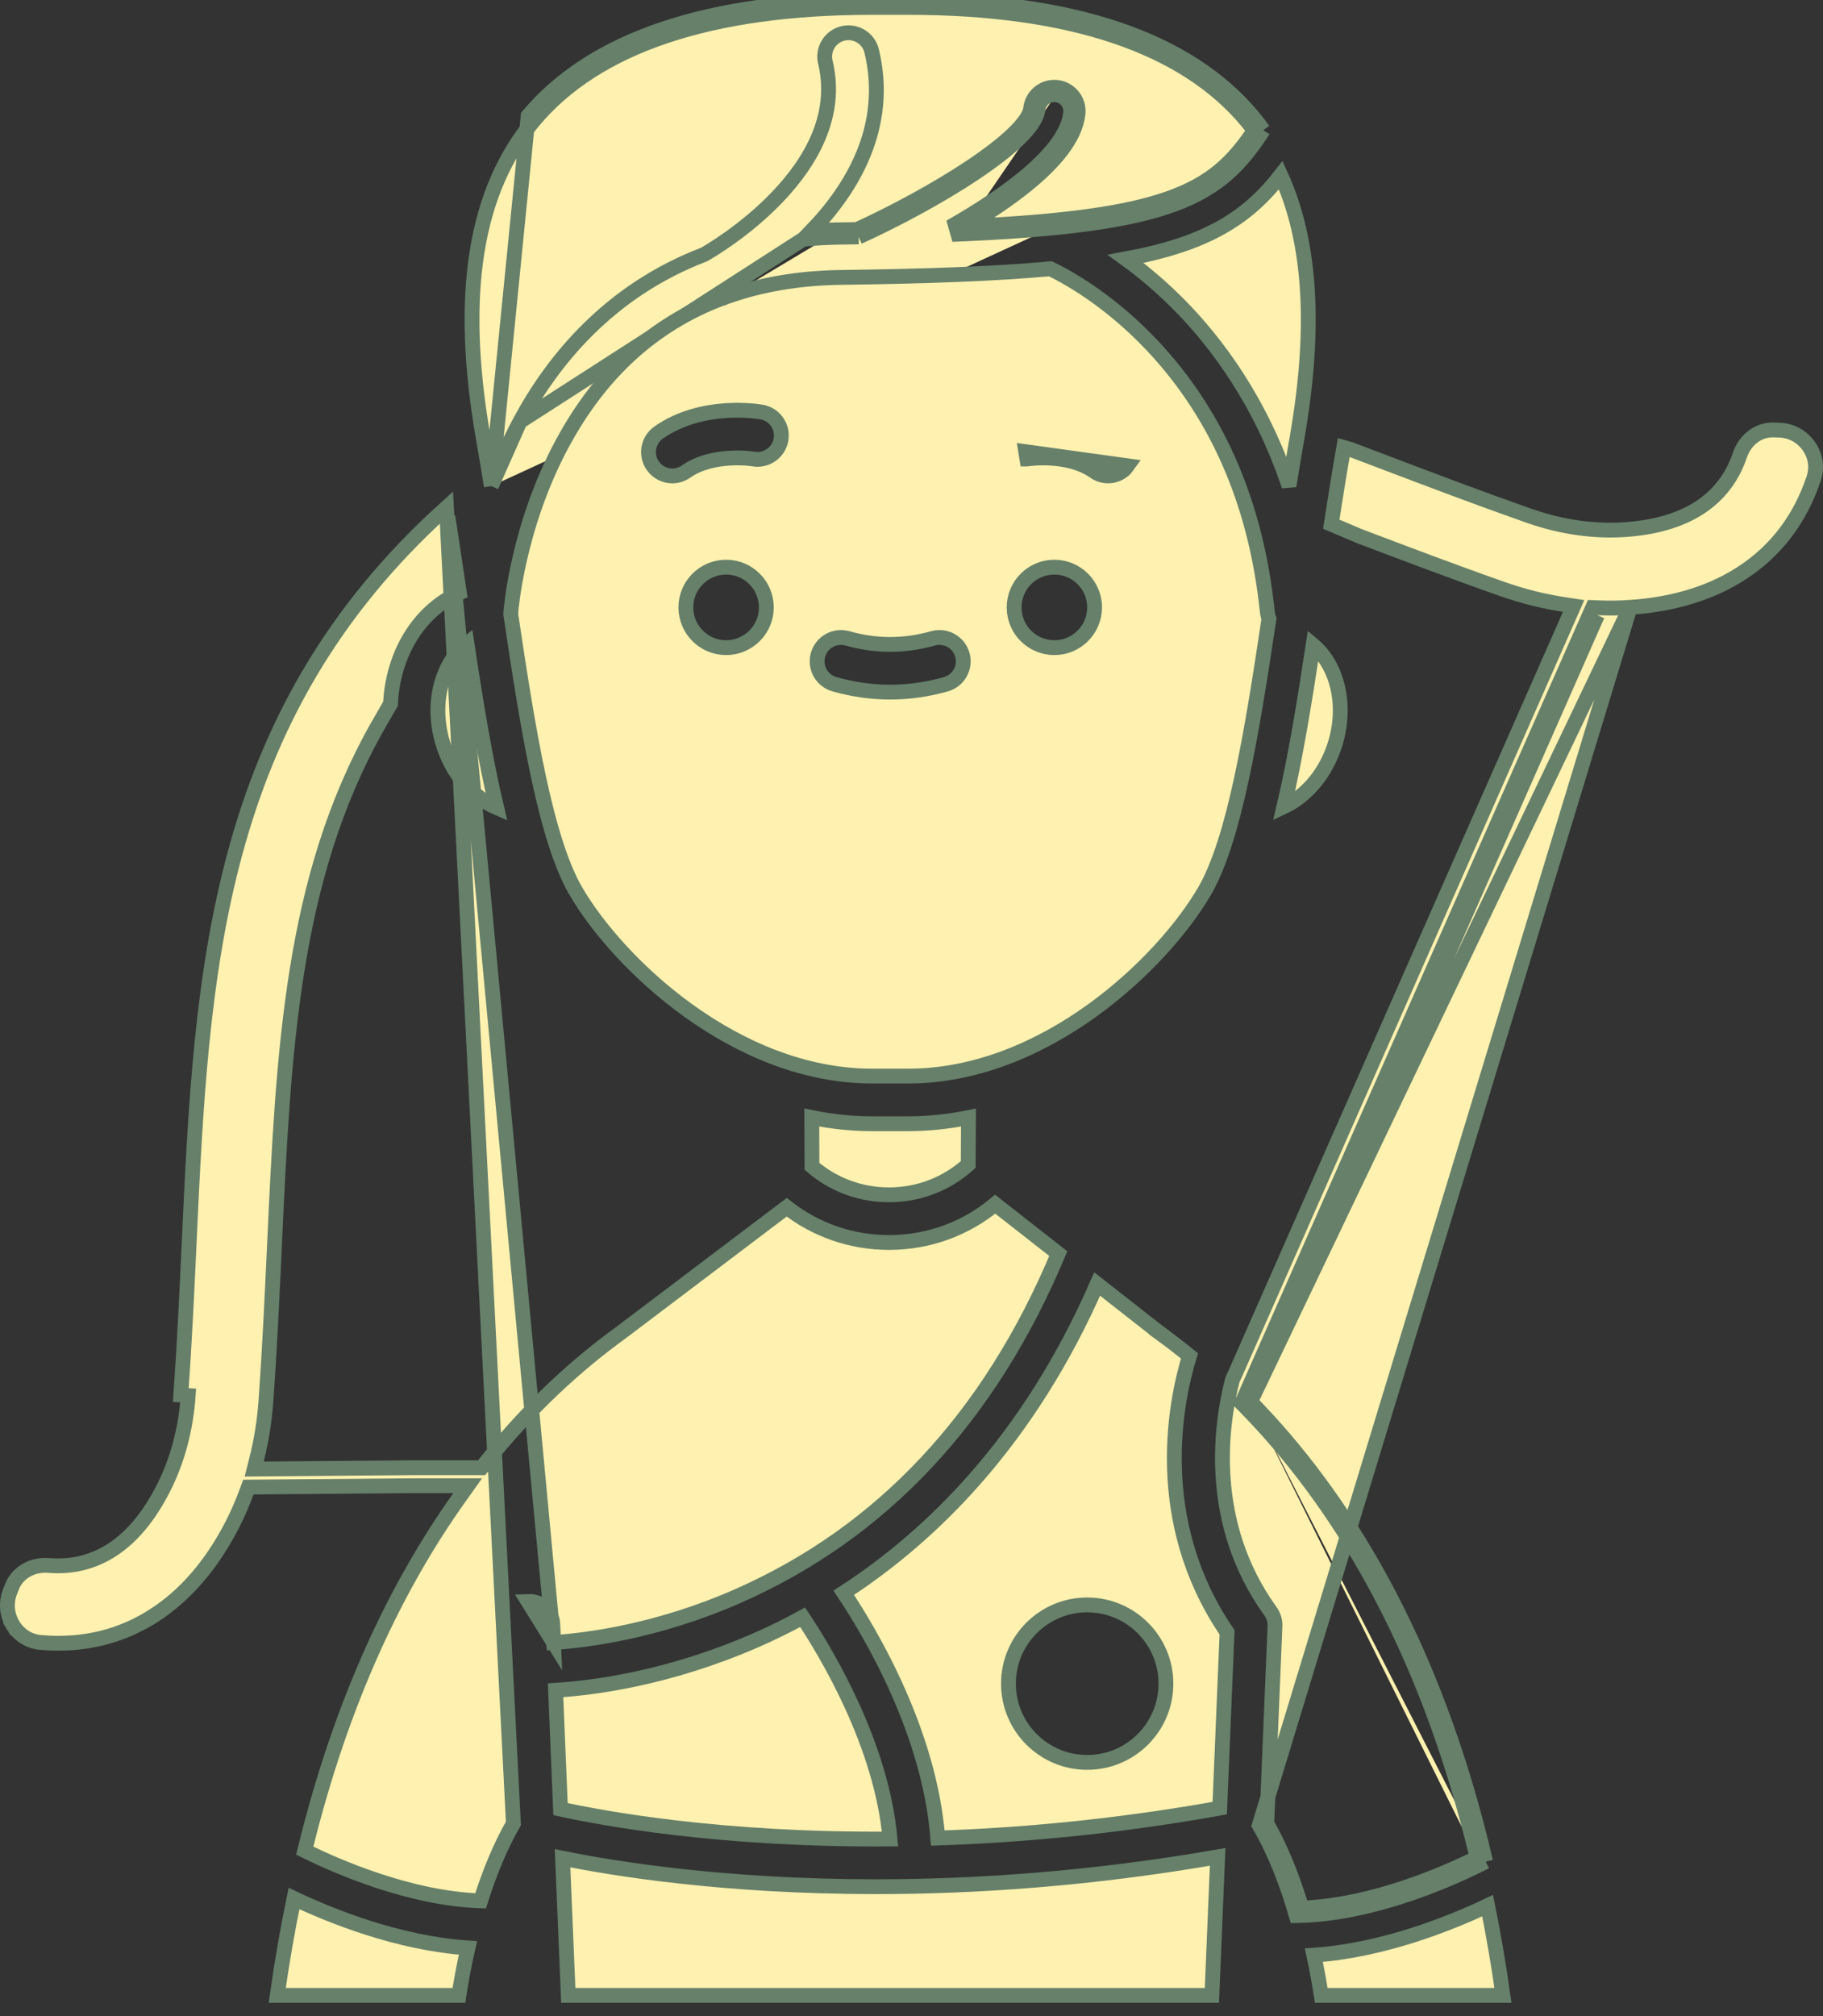 <?xml version="1.0" encoding="UTF-8"?> <svg xmlns="http://www.w3.org/2000/svg" width="123" height="136" viewBox="0 0 123 136" fill="none"><rect x="0" y="0" width="123" height="136" fill="#333333" stroke="none"/> <path d="M89.946 50.585L89.946 50.585C89.285 52.384 88.038 53.748 86.629 54.413C87.387 51.199 88.004 47.449 88.6 43.516C90.29 44.94 90.973 47.794 89.946 50.585Z" fill="#FFF1AF" stroke="#66806A"></path> <path d="M35.082 28.439L35.082 28.439C37.288 24.328 41.1 19.615 47.508 17.167C47.862 16.967 50.288 15.552 52.447 13.295C54.696 10.943 56.554 7.788 55.687 4.194C55.479 3.331 56.01 2.463 56.872 2.254L56.873 2.254C57.735 2.047 58.604 2.577 58.812 3.44C60.044 8.548 57.494 12.732 54.738 15.588C55.38 15.538 56.039 15.507 56.717 15.499M35.082 28.439L54.188 16.138C55.002 16.058 55.846 16.01 56.723 15.999C57.134 15.993 57.537 15.987 57.935 15.981M35.082 28.439C34.285 29.925 33.652 31.402 33.151 32.792M35.082 28.439L33.151 32.792M56.717 15.499L56.723 15.999L56.717 15.499C56.717 15.499 56.717 15.499 56.717 15.499ZM56.717 15.499C57.091 15.494 57.459 15.488 57.823 15.483M57.823 15.483C57.791 15.497 57.759 15.512 57.728 15.526L57.935 15.981M57.823 15.483C57.857 15.482 57.892 15.482 57.927 15.481L57.935 15.981M57.823 15.483C60.263 14.368 63.161 12.816 65.481 11.268C66.657 10.483 67.67 9.709 68.397 9.003C68.76 8.65 69.041 8.324 69.236 8.031C69.433 7.734 69.519 7.502 69.537 7.332L69.537 7.332C69.625 6.449 70.416 5.805 71.297 5.894M57.935 15.981C62.893 13.729 69.807 9.64 70.034 7.382C70.095 6.774 70.64 6.33 71.247 6.391M71.247 6.391L71.297 5.894C71.297 5.894 71.297 5.894 71.297 5.894M71.247 6.391C71.855 6.452 72.299 6.995 72.238 7.604C71.97 10.263 67.814 13.201 64.102 15.319C64.466 15.304 64.823 15.289 65.174 15.273M71.247 6.391L71.297 5.894M71.297 5.894C72.18 5.983 72.824 6.771 72.735 7.654C72.65 8.503 72.233 9.333 71.643 10.114C71.051 10.898 70.258 11.667 69.366 12.399C68.109 13.43 66.628 14.409 65.174 15.273M65.174 15.273C64.861 15.459 64.55 15.639 64.243 15.813C79.209 15.214 82.306 13.312 85.234 8.782M65.174 15.273C71.907 14.968 76.061 14.374 78.866 13.38C81.762 12.354 83.228 10.897 84.626 8.798M84.626 8.798C84.694 8.889 84.762 8.981 84.828 9.073L85.234 8.782M84.626 8.798C84.456 8.572 84.281 8.352 84.1 8.135C79.888 3.119 72.262 0.5 61.263 0.5H58.855C47.857 0.5 40.23 3.119 36.018 8.135C32.064 12.845 30.899 19.826 32.62 29.621L32.62 29.621C32.804 30.669 32.98 31.729 33.151 32.792M84.626 8.798C84.689 8.703 84.751 8.607 84.814 8.51L85.234 8.782M85.234 8.782C84.996 8.45 84.746 8.127 84.483 7.814C80.13 2.629 72.318 0 61.263 0H58.855C47.801 0 39.988 2.629 35.635 7.813L33.151 32.792" fill="#FFF1AF" stroke="#66806A"></path> <path d="M31.572 131.399C31.284 132.667 31.088 133.781 30.963 134.601H18.703C19.026 132.321 19.406 130.143 19.837 128.062C22.306 129.233 26.856 131.08 31.572 131.399Z" fill="#FFF1AF" stroke="#66806A"></path> <path d="M52.694 29.657L52.694 29.657C52.847 28.782 52.264 27.949 51.389 27.795L51.388 27.794C51.289 27.777 50.292 27.61 48.958 27.699C47.628 27.788 45.921 28.135 44.436 29.181L44.436 29.181C43.711 29.693 43.537 30.695 44.048 31.421L44.048 31.421C44.361 31.865 44.859 32.103 45.363 32.103C45.683 32.103 46.007 32.007 46.288 31.809C47.177 31.183 48.289 30.959 49.221 30.904C50.137 30.849 50.824 30.96 50.837 30.962C51.709 31.112 52.54 30.53 52.694 29.657ZM63.822 46.155L63.822 46.155C64.676 45.913 65.173 45.025 64.93 44.17C64.688 43.316 63.8 42.82 62.946 43.062C61.027 43.606 59.097 43.606 57.178 43.062L57.177 43.062C56.324 42.821 55.435 43.317 55.193 44.171C54.951 45.025 55.448 45.913 56.302 46.155L56.302 46.155C57.545 46.507 58.81 46.687 60.062 46.687C61.314 46.687 62.579 46.507 63.822 46.155ZM76.081 31.421L76.081 31.421L69.208 30.469L69.288 30.962L69.288 30.962C69.288 30.962 69.288 30.962 69.289 30.962C69.292 30.962 69.302 30.96 69.318 30.958C69.338 30.955 69.368 30.951 69.407 30.946C69.486 30.936 69.601 30.923 69.746 30.913C70.035 30.891 70.439 30.876 70.9 30.903C71.834 30.958 72.95 31.181 73.841 31.809C74.122 32.007 74.446 32.102 74.766 32.102C75.27 32.102 75.768 31.865 76.081 31.421ZM85.619 41.73C85.037 45.63 84.453 49.349 83.764 52.533C83.064 55.768 82.265 58.398 81.278 60.1C79.888 62.498 77.205 65.63 73.693 68.16C70.183 70.689 65.886 72.588 61.266 72.588H58.858C54.238 72.588 49.941 70.689 46.431 68.16C42.919 65.63 40.236 62.498 38.845 60.1C37.849 58.382 37.045 55.719 36.34 52.444C35.642 49.197 35.051 45.401 34.46 41.427L34.477 41.197C34.476 41.197 34.478 41.175 34.482 41.131C34.486 41.087 34.492 41.023 34.501 40.939C34.519 40.772 34.548 40.529 34.592 40.219C34.68 39.6 34.829 38.719 35.072 37.664C35.558 35.551 36.419 32.751 37.917 29.959C40.499 25.149 44.083 21.888 48.616 20.163C48.73 20.136 48.845 20.095 48.957 20.039C51.3 19.196 53.901 18.75 56.76 18.713C62.583 18.639 67.18 18.465 70.872 18.13C71.798 18.572 74.499 20.004 77.318 22.866C81.972 27.59 84.732 33.764 85.505 41.246C85.519 41.386 85.552 41.554 85.619 41.73ZM46.276 40.972C46.276 42.471 47.492 43.687 48.991 43.687C50.49 43.687 51.706 42.471 51.706 40.972C51.706 39.473 50.49 38.257 48.991 38.257C47.492 38.257 46.276 39.473 46.276 40.972ZM68.424 40.972C68.424 42.471 69.639 43.687 71.139 43.687C72.638 43.687 73.853 42.471 73.853 40.972C73.853 39.473 72.638 38.257 71.139 38.257C69.639 38.257 68.424 39.473 68.424 40.972Z" fill="#FFF1AF" stroke="#66806A"></path> <path d="M33.508 54.48C32.038 53.846 30.714 52.451 30.028 50.585C28.975 47.722 29.722 44.801 31.506 43.416C32.11 47.413 32.736 51.224 33.508 54.48Z" fill="#FFF1AF" stroke="#66806A"></path> <path d="M58.856 75.802H59.356V75.802H61.264C62.658 75.802 64.021 75.652 65.345 75.384L65.327 78.552C63.862 79.87 61.99 80.592 60.002 80.596H60.002H60.002H60.002H60.002H60.002H60.002H60.002H60.002H60.002H60.002H60.002H60.001H60.001H60.001H60.001H60.001H60.001H60.001H60.001H60.001H60.001H60.001H60.001H60.001H60.001H60.001H60.001H60.001H60.001H60.001H60.001H60.001H60.001H60.001H60.001H60.001H60.001H60.001H60.001H60H60H60H60H60H60H60H60H60H60H60H60H60H60H60H60H60H60H60H60H60H60H60H60H60H60H59.999H59.999H59.999H59.999H59.999H59.999H59.999H59.999H59.999H59.999H59.999H59.999H59.999H59.999H59.999H59.999H59.999H59.999H59.999H59.999H59.999H59.999H59.999H59.999H59.999H59.999H59.999H59.999H59.998H59.998H59.998H59.998H59.998H59.998H59.998H59.998H59.998H59.998H59.998H59.998H59.998H59.998H59.998H59.998H59.998H59.998H59.998H59.998H59.998H59.998H59.998H59.998H59.998H59.998H59.998H59.998H59.998H59.998H59.998H59.998H59.997H59.997H59.997H59.997H59.997H59.997H59.997H59.997H59.997H59.997H59.997H59.997H59.997H59.997H59.997H59.997H59.997H59.997H59.997H59.997H59.997H59.997H59.997H59.997H59.997H59.996H59.996H59.996H59.996H59.996H59.996H59.996H59.996H59.996H59.996H59.996H59.996H59.996H59.996H59.996H59.996H59.996H59.996H59.996H59.996H59.996H59.996H59.996H59.996H59.996H59.996H59.996H59.996H59.996H59.995H59.995H59.995H59.995H59.995H59.995H59.995H59.995H59.995H59.995H59.995H59.995H59.995H59.995H59.995H59.995H59.995H59.995H59.995H59.995H59.995H59.995H59.995H59.995H59.995H59.995H59.995H59.995H59.995H59.995H59.995H59.994H59.994H59.994H59.994H59.994H59.994H59.994H59.994H59.994H59.994H59.994H59.994H59.994H59.994H59.994H59.994H59.994H59.994H59.994H59.994H59.994H59.994H59.994H59.994H59.994H59.994H59.993H59.993H59.993H59.993H59.993H59.993H59.993H59.993H59.993H59.993H59.993H59.993H59.993H59.993H59.993H59.993H59.993H59.993H59.993H59.993H59.993H59.993H59.993H59.993H59.993H59.993H59.993H59.993H59.993H59.992H59.992H59.992H59.992H59.992H59.992H59.992H59.992H59.992H59.992H59.992H59.992H59.992H59.992H59.992H59.992H59.992H59.992H59.992H59.992H59.992H59.992H59.992H59.992H59.992H59.992H59.992H59.992H59.992H59.992H59.992H59.991H59.991H59.991H59.991H59.991H59.991H59.991H59.991H59.991H59.991H59.991H59.991H59.991H59.991H59.991H59.991H59.991H59.991H59.991H59.991H59.991H59.991H59.991H59.991H59.991H59.991H59.99H59.99H59.99H59.99H59.99H59.99H59.99H59.99H59.99H59.99H59.99H59.99H59.99H59.99H59.99H59.99H59.99H59.99H59.99H59.99H59.99H59.99H59.99H59.99H59.99H59.99H59.99H59.99H59.99H59.989H59.989H59.989H59.989H59.989H59.989H59.989H59.989H59.989H59.989H59.989H59.989H59.989H59.989H59.989H59.989H59.989H59.989H59.989H59.989H59.989H59.989H59.989H59.989H59.989H59.989H59.989H59.989H59.989H59.989H59.989H59.988H59.988H59.988H59.988H59.988H59.988H59.988H59.988H59.988H59.988H59.988H59.988H59.988H59.988H59.988H59.988H59.988H59.988H59.988H59.988H59.988H59.988H59.988H59.988H59.988H59.988H59.987H59.987H59.987H59.987H59.987H59.987H59.987H59.987H59.987H59.987H59.987H59.987H59.987H59.987H59.987H59.987H59.987H59.987H59.987H59.987H59.987H59.987H59.987H59.987H59.987H59.987H59.987H59.987H59.986H59.986H59.986H59.986H59.986H59.986H59.986H59.986H59.986H59.986H59.986H59.986H59.986H59.986H59.986H59.986H59.986H59.986H59.986H59.986H59.986H59.986H59.986H59.986H59.986H59.986H59.986H59.986H59.986H59.986H59.986H59.985H59.985H59.985H59.985H59.985H59.985H59.985H59.985H59.985H59.985H59.985H59.985H59.985H59.985H59.985H59.985H59.985H59.985H59.985H59.985H59.985H59.985H59.985H59.985H59.985H59.985H59.984H59.984H59.984H59.984H59.984H59.984H59.984H59.984H59.984H59.984C58.054 80.596 56.232 79.92 54.784 78.677L54.772 75.384C56.097 75.652 57.461 75.802 58.856 75.802Z" fill="#FFF1AF" stroke="#66806A"></path> <path d="M79.524 20.526C78.273 19.267 77.049 18.257 75.955 17.463C78.662 16.964 80.718 16.282 82.383 15.351C84.047 14.42 85.298 13.254 86.414 11.816C88.44 16.259 88.818 22.114 87.499 29.621C87.315 30.666 87.14 31.723 86.97 32.783C85.054 27.063 82.065 23.086 79.524 20.526Z" fill="#FFF1AF" stroke="#66806A"></path> <path d="M89.147 134.601C89.038 133.887 88.876 132.951 88.646 131.885C93.363 131.561 97.911 129.711 100.372 128.543C100.762 130.478 101.11 132.495 101.407 134.601H89.147Z" fill="#FFF1AF" stroke="#66806A"></path> <path d="M37.349 110.797L37.297 109.564C37.261 108.679 36.513 107.987 35.624 108.025C35.624 108.025 35.624 108.025 35.624 108.025L37.349 110.797ZM37.349 110.797C39.606 110.648 44.362 110.047 49.77 107.669C59.496 103.393 66.771 95.636 71.404 84.562L67.146 81.227C65.144 82.894 62.647 83.806 60.008 83.811L60.007 83.811L60.007 83.811H60.007H60.007H60.007H60.007H60.007H60.007H60.007H60.007H60.007H60.007H60.007H60.007H60.007H60.007H60.007H60.007H60.007H60.007H60.006H60.006H60.006H60.006H60.006H60.006H60.006H60.006H60.006H60.006H60.006H60.006H60.006H60.006H60.006H60.006H60.006H60.006H60.006H60.006H60.005H60.005H60.005H60.005H60.005H60.005H60.005H60.005H60.005H60.005H60.005H60.005H60.005H60.005H60.005H60.005H60.005H60.005H60.005H60.005H60.005H60.005H60.005H60.005H60.005H60.004H60.004H60.004H60.004H60.004H60.004H60.004H60.004H60.004H60.004H60.004H60.004H60.004H60.004H60.004H60.004H60.004H60.004H60.004H60.004H60.004H60.004H60.004H60.003H60.003H60.003H60.003H60.003H60.003H60.003H60.003H60.003H60.003H60.003H60.003H60.003H60.003H60.003H60.003H60.003H60.003H60.003H60.003H60.002H60.002H60.002H60.002H60.002H60.002H60.002H60.002H60.002H60.002H60.002H60.002H60.002H60.002H60.002H60.002H60.002H60.002H60.002H60.002H60.002H60.002H60.002H60.002H60.002H60.001H60.001H60.001H60.001H60.001H60.001H60.001H60.001H60.001H60.001H60.001H60.001H60.001H60.001H60.001H60.001H60.001H60.001H60.001H60.001H60.001H60.001H60H60H60H60H60H60H60H60H60H60H60H60H60H60H60H60H60H60H60H60H59.999H59.999H59.999H59.999H59.999H59.999H59.999H59.999H59.999H59.999H59.999H59.999H59.999H59.999H59.999H59.999H59.999H59.999H59.999H59.999H59.999H59.999H59.999H59.998H59.998H59.998H59.998H59.998H59.998H59.998H59.998H59.998H59.998H59.998H59.998H59.998H59.998H59.998H59.998H59.998H59.998H59.998H59.998H59.998H59.998H59.998H59.998H59.997H59.997H59.997H59.997H59.997H59.997H59.997H59.997H59.997H59.997H59.997H59.997H59.997H59.997H59.997H59.997H59.997H59.997H59.997H59.997H59.996H59.996H59.996H59.996H59.996H59.996H59.996H59.996H59.996H59.996H59.996H59.996H59.996H59.996H59.996H59.996H59.996H59.996H59.996H59.996H59.996H59.996H59.995H59.995H59.995H59.995H59.995H59.995H59.995H59.995H59.995H59.995H59.995H59.995H59.995H59.995H59.995H59.995H59.995H59.995H59.995H59.995H59.995H59.995H59.995H59.995H59.995H59.994H59.994H59.994H59.994H59.994H59.994H59.994H59.994H59.994H59.994H59.994H59.994H59.994H59.994H59.994H59.994H59.994H59.994H59.994H59.994H59.993H59.993H59.993H59.993H59.993H59.993H59.993H59.993H59.993H59.993H59.993H59.993H59.993H59.993H59.993H59.993H59.993H59.993H59.993H59.993H59.993H59.993H59.992H59.992H59.992H59.992H59.992H59.992H59.992H59.992H59.992H59.992H59.992H59.992H59.992H59.992H59.992H59.992H59.992H59.992H59.992H59.992H59.992H59.992H59.992H59.992H59.991H59.991H59.991H59.991H59.991H59.991H59.991H59.991H59.991H59.991H59.991H59.991H59.991H59.991H59.991H59.991H59.991H59.991H59.991H59.991H59.99H59.99H59.99H59.99H59.99H59.99H59.99H59.99H59.99H59.99H59.99H59.99H59.99H59.99H59.99H59.99H59.99H59.99H59.99H59.99H59.99H59.99H59.989H59.989H59.989H59.989H59.989H59.989H59.989H59.989H59.989H59.989H59.989H59.989H59.989H59.989H59.989H59.989H59.989H59.989H59.989H59.989H59.989H59.989H59.989H59.989H59.988H59.988H59.988H59.988H59.988H59.988H59.988H59.988H59.988H59.988H59.988H59.988H59.988H59.988H59.988H59.988H59.988H59.988H59.988H59.988H59.987H59.987H59.987H59.987H59.987H59.987H59.987H59.987H59.987H59.987H59.987H59.987H59.987H59.987H59.987H59.987H59.987H59.987H59.987H59.987H59.987H59.987H59.986H59.986H59.986H59.986H59.986H59.986H59.986H59.986H59.986H59.986H59.986H59.986H59.986H59.986H59.986H59.986H59.986H59.986H59.986H59.986H59.986H59.986H59.986H59.986H59.985H59.985H59.985H59.985H59.985H59.985H59.985H59.985H59.985H59.985H59.985H59.985H59.985H59.985H59.985H59.985H59.985H59.985H59.985H59.985H59.984H59.984H59.984H59.984H59.984H59.984C57.45 83.811 55.045 82.975 53.081 81.434L41.922 89.873L41.913 89.88L41.913 89.88C38.965 92.009 35.749 94.906 32.646 98.815L32.496 99.004H32.255H27.933H27.93L17.799 99.088L17.151 99.094L17.309 98.466C17.63 97.194 17.846 95.875 17.943 94.51C18.195 90.975 18.355 87.537 18.51 84.204L18.511 84.173L18.514 84.1C19.129 70.857 19.666 59.269 25.46 49.017L25.462 49.014L26.349 47.471C26.5 44.218 28.18 41.256 30.995 39.99C30.743 38.285 30.485 36.553 30.216 34.825L37.349 110.797ZM0.886 109.638C1.299 110.307 1.971 110.723 2.731 110.791C5.598 111.045 8.2 110.411 10.484 108.912L10.758 109.33L10.484 108.912C12.538 107.564 14.281 105.544 15.652 102.887C16.026 102.162 16.351 101.41 16.638 100.635L16.758 100.311L17.103 100.308L27.935 100.218L27.939 100.218L30.587 100.218H31.557L30.994 101.009C26.872 106.794 23.076 114.524 20.562 124.835C22.697 125.893 27.643 128.066 32.426 128.222C32.976 126.474 33.698 124.646 34.64 122.998L30.123 34.234C14.407 48.379 13.606 65.639 12.759 83.906L12.758 83.933C12.605 87.229 12.447 90.637 12.199 94.1L12.698 94.136C12.698 94.136 12.698 94.136 12.698 94.136C12.534 96.445 11.958 98.58 10.979 100.477L10.979 100.477C10.059 102.26 8.956 103.61 7.663 104.48C6.362 105.356 4.895 105.73 3.29 105.598C2.156 105.504 1.179 106.097 0.816 107.016L0.816 107.016L0.68 107.36C0.68 107.36 0.68 107.36 0.68 107.36C0.382 108.115 0.456 108.942 0.886 109.638ZM0.886 109.638L0.46 109.901L0.886 109.638Z" fill="#FFF1AF" stroke="#66806A"></path> <path d="M100.239 125.577C96.722 110.523 90.5 100.793 84.375 94.551M100.239 125.577L100.011 125.132C99.906 125.186 99.789 125.245 99.662 125.309M100.239 125.577L99.753 125.691C99.723 125.563 99.693 125.436 99.662 125.309M100.239 125.577C98.328 126.558 92.793 129.146 87.462 129.217C86.879 127.198 86.07 125.024 84.964 123.122L109.985 40.971C112.969 40.77 115.515 39.974 117.569 38.626C119.852 37.127 121.469 34.992 122.377 32.261C122.617 31.536 122.502 30.754 122.053 30.109C121.585 29.438 120.856 29.041 120.045 29.014C120.045 29.014 120.045 29.014 120.045 29.014L119.676 29.002L119.674 29.002C118.684 28.966 117.756 29.627 117.39 30.707C116.873 32.232 115.946 33.43 114.625 34.275C113.312 35.114 111.635 35.59 109.633 35.725L109.633 35.725C107.504 35.868 105.315 35.547 103.131 34.779C99.861 33.631 96.665 32.418 93.579 31.247L93.544 31.233L93.544 31.233C92.736 30.927 91.931 30.621 91.128 30.318L90.665 30.184C90.367 31.883 90.089 33.619 89.821 35.359L91.707 36.16C94.826 37.344 98.043 38.565 101.388 39.74L101.388 39.74C102.766 40.225 104.149 40.568 105.529 40.777L106.175 40.875L105.912 41.473L83.375 92.59L83.372 92.598L83.372 92.598L83.153 93.073C82.383 96.052 81.406 102.711 85.721 108.69L85.721 108.69C85.932 108.982 86.039 109.337 86.024 109.698C86.024 109.698 86.024 109.698 86.024 109.698C86.024 109.698 86.024 109.698 86.024 109.698L85.47 122.998C86.499 124.798 87.266 126.815 87.833 128.707C92.634 128.536 97.56 126.356 99.662 125.309M84.375 94.551L109.985 40.971C109.26 41.02 108.532 41.028 107.8 40.998L107.46 40.984L107.322 41.296L83.918 94.349L83.781 94.659L84.018 94.901C90.024 101.023 96.149 110.557 99.662 125.309M84.375 94.551L107.78 41.497L84.375 94.551Z" fill="#FFF1AF" stroke="#66806A"></path> <path d="M78.168 89.857L78.168 89.857L78.175 89.862C78.178 89.864 78.201 89.882 78.22 89.895L78.511 89.489L78.218 89.894C78.885 90.376 79.567 90.898 80.257 91.462C79.361 94.376 77.602 102.499 82.791 110.108L82.297 121.968C75.352 123.211 68.95 123.798 63.274 123.985C62.72 116.887 58.803 110.254 56.928 107.441C62.921 103.549 69.427 97.139 74.026 86.613L78.168 89.857ZM68.042 113.571C68.042 116.505 70.42 118.883 73.354 118.883C76.287 118.883 78.666 116.505 78.666 113.571C78.666 110.638 76.287 108.259 73.354 108.259C70.42 108.259 68.042 110.638 68.042 113.571Z" fill="#FFF1AF" stroke="#66806A"></path> <path d="M50.965 110.656C51.984 110.211 53.054 109.693 54.156 109.093C55.821 111.589 59.492 117.736 60.052 124.051C48.608 124.139 40.608 122.646 37.819 122.033L37.485 114.016C39.969 113.865 45.067 113.23 50.965 110.656Z" fill="#FFF1AF" stroke="#66806A"></path> <path d="M38.342 134.601L37.956 125.346C41.365 126.041 48.836 127.266 59.106 127.266C65.738 127.266 73.538 126.753 82.157 125.256L81.768 134.601H38.342Z" fill="#FFF1AF" stroke="#66806A"></path> </svg> 